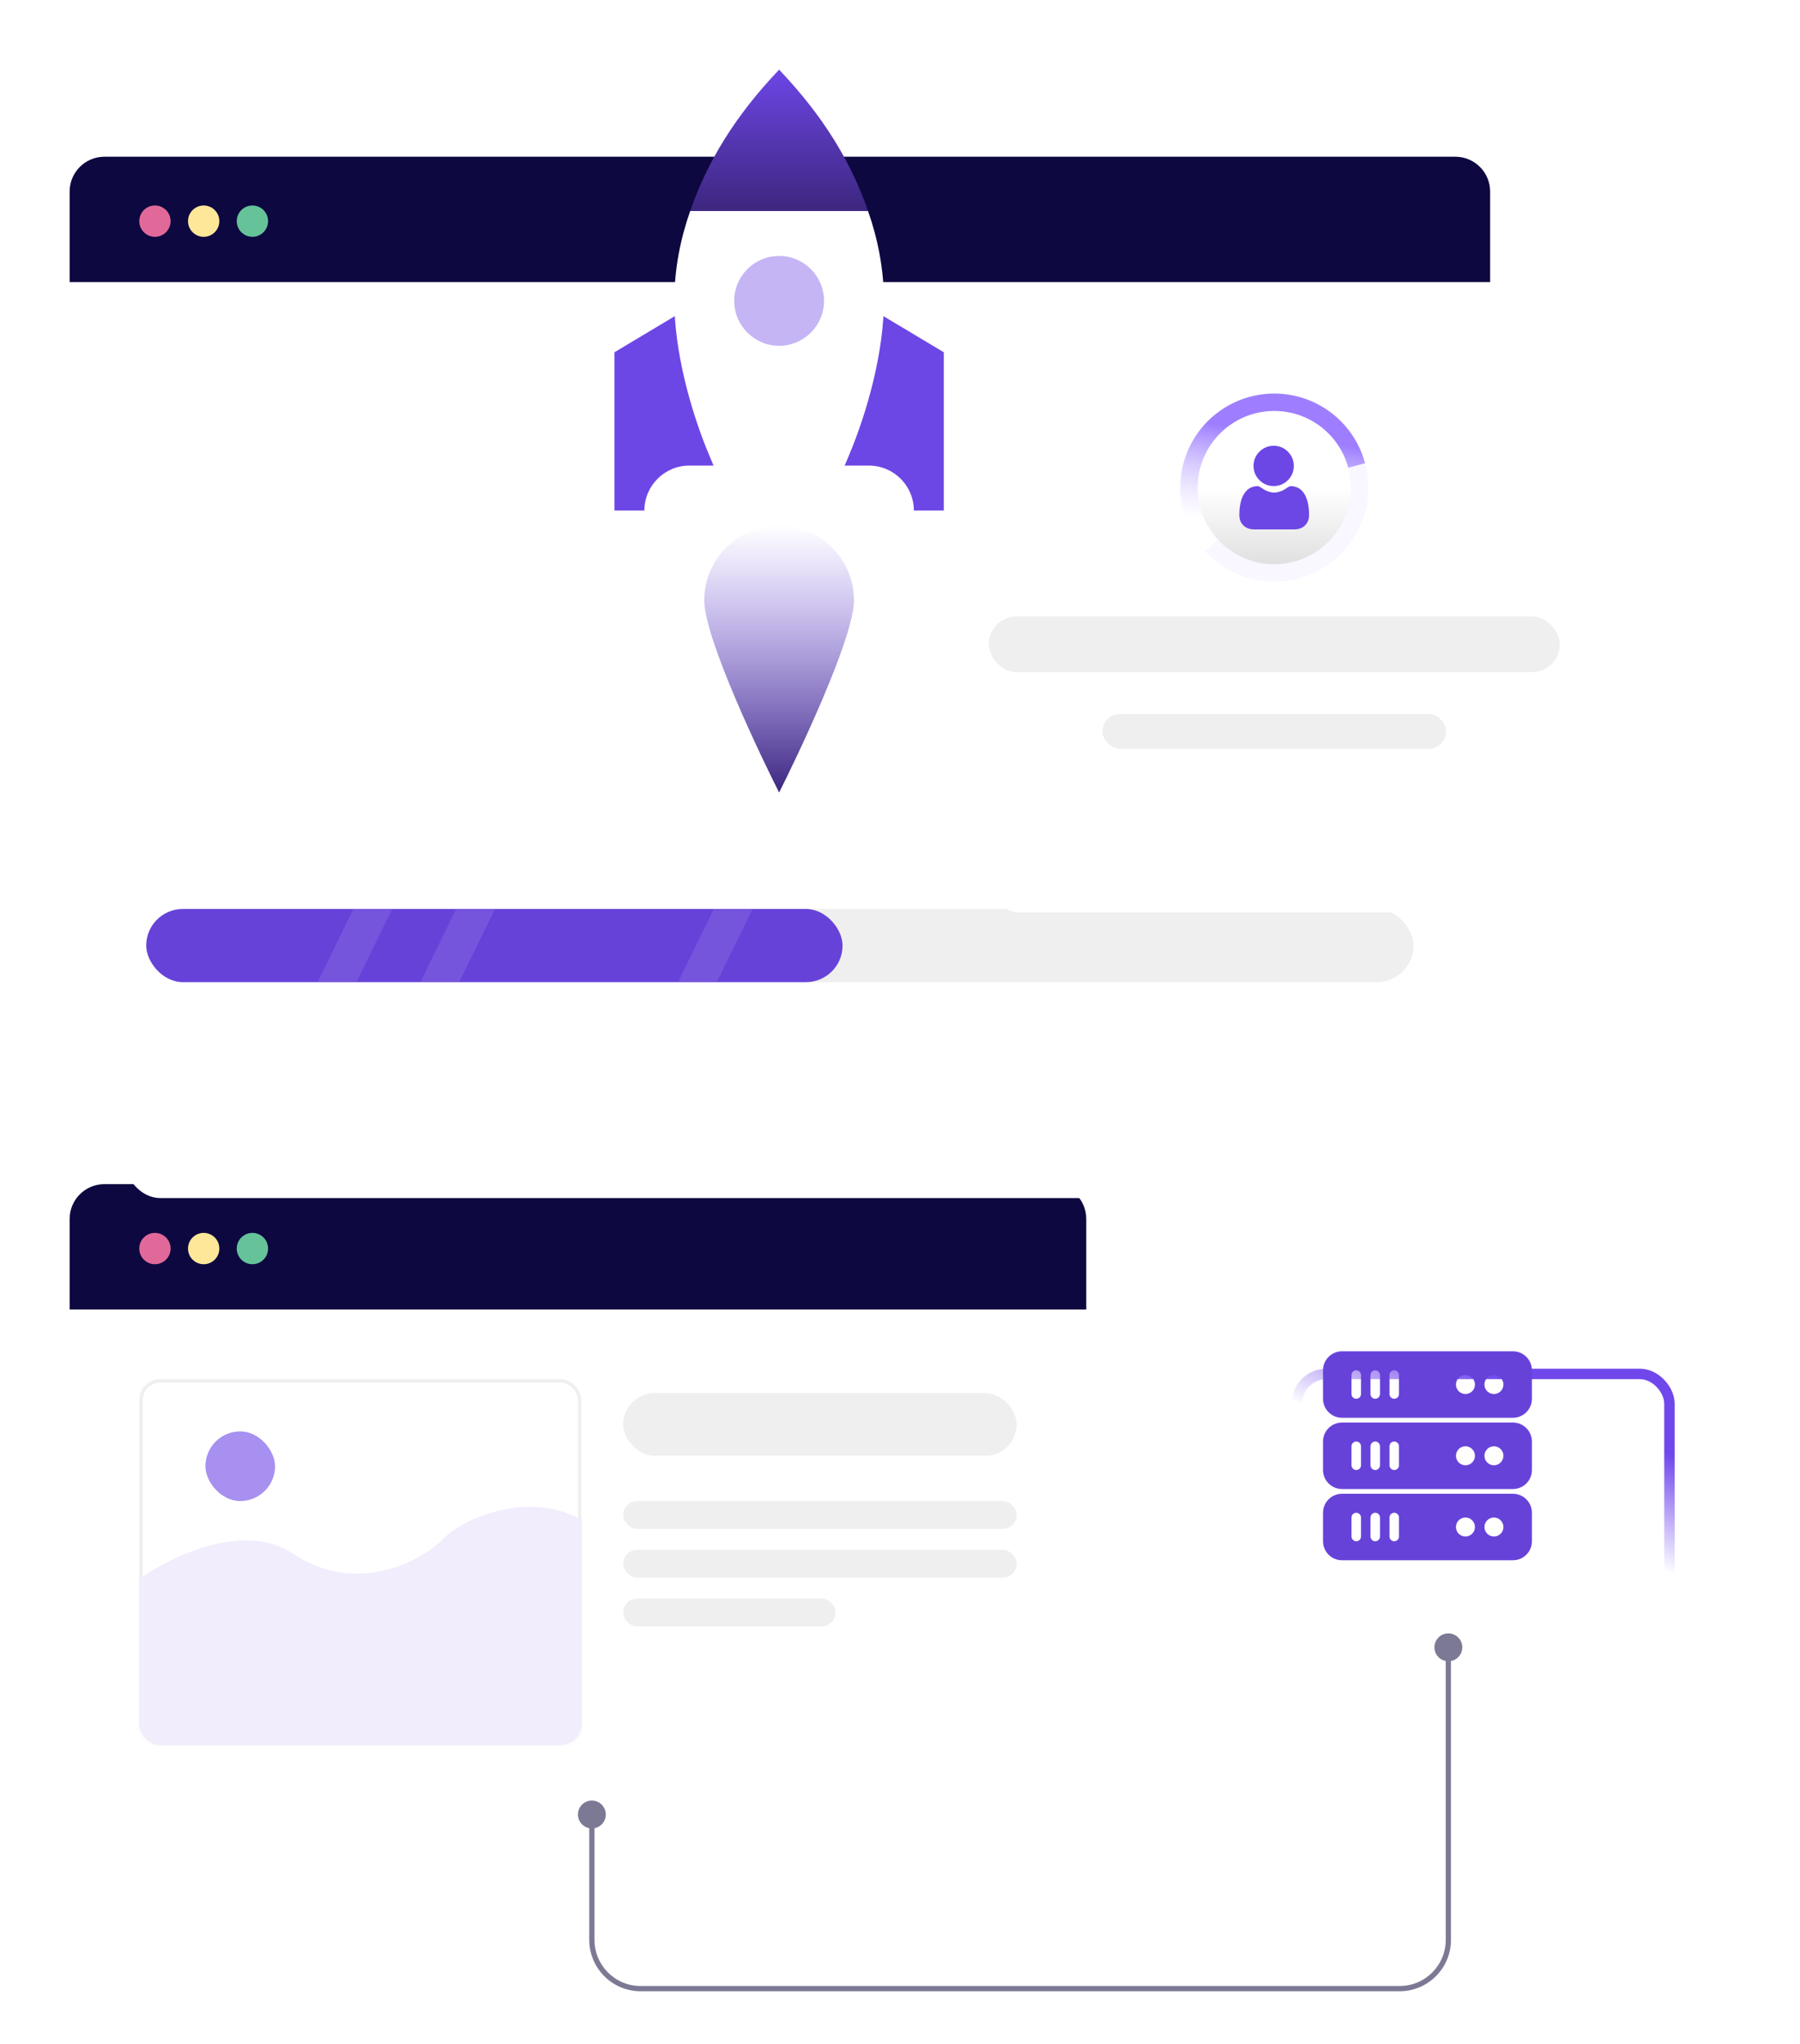<svg width="517" height="587" viewBox="0 0 517 587" fill="none" xmlns="http://www.w3.org/2000/svg">
<g filter="url(#filter0_d_1980_1413)">
<rect x="20" y="340" width="292" height="181" rx="10" fill="white"/>
</g>
<path d="M20 350C20 344.477 24.477 340 30 340H302C307.523 340 312 344.477 312 350V376H20V350Z" fill="#0D0840"/>
<circle cx="44.5" cy="358.5" r="4.5" fill="#E16999"/>
<circle cx="58.5" cy="358.5" r="4.5" fill="#FFE799"/>
<circle cx="72.5" cy="358.5" r="4.5" fill="#65C299"/>
<rect x="40.5" y="396.5" width="126" height="104" rx="5.5" stroke="#EFEFEF"/>
<mask id="mask0_1980_1413" style="mask-type:alpha" maskUnits="userSpaceOnUse" x="40" y="396" width="127" height="105">
<rect x="40" y="396" width="127" height="105" rx="6" fill="#F5F5F5"/>
</mask>
<g mask="url(#mask0_1980_1413)">
<path d="M84.237 446.139C69.936 436.606 48.667 447.102 39.82 453.542V503H177.042V446.139C162.056 423.569 134.431 434.583 127.57 441.625C120.709 448.667 102.111 458.056 84.237 446.139Z" fill="#F1EDFD"/>
<rect x="59" y="411" width="20" height="20" rx="10" fill="#6D46E6" fill-opacity="0.6"/>
</g>
<rect x="179" y="400" width="113" height="18" rx="9" fill="#EFEFEF"/>
<rect x="179" y="431" width="113" height="8" rx="4" fill="#EFEFEF"/>
<rect x="179" y="445" width="113" height="8" rx="4" fill="#EFEFEF"/>
<rect x="179" y="459" width="61" height="8" rx="4" fill="#EFEFEF"/>
<g filter="url(#filter1_d_1980_1413)">
<rect x="355" y="363" width="110" height="110" rx="10" fill="white"/>
<rect x="356.5" y="364.5" width="107" height="107" rx="8.5" stroke="url(#paint0_linear_1980_1413)" stroke-width="3"/>
</g>
<g filter="url(#filter2_d_1980_1413)">
<rect x="20" y="45" width="408" height="269" rx="10" fill="white"/>
</g>
<path d="M20 55C20 49.477 24.477 45 30 45H418C423.523 45 428 49.477 428 55V81H20V55Z" fill="#0D0840"/>
<circle cx="44.5" cy="63.5" r="4.5" fill="#E16999"/>
<circle cx="58.5" cy="63.5" r="4.5" fill="#FFE799"/>
<circle cx="72.5" cy="63.5" r="4.5" fill="#65C299"/>
<g filter="url(#filter3_d_1980_1413)">
<path d="M249.319 40.59L223.779 49.189L198.238 40.59C203.158 26.396 211.1 13.343 223.779 1.5769e-06C236.458 13.343 244.4 26.396 249.319 40.59Z" fill="url(#paint1_linear_1980_1413)"/>
<path d="M185.081 126.585L176.481 126.585L176.481 81.147L201.986 65.893L202.608 72.704C203.565 83.302 206.899 96.067 211.753 107.736L214.222 113.686L197.98 113.686C190.867 113.686 185.081 119.472 185.081 126.585Z" fill="#6D46E6"/>
<path d="M271.076 126.585L262.477 126.585C262.477 119.472 256.69 113.686 249.577 113.686L233.336 113.686L235.805 107.736C240.659 96.067 243.993 83.302 244.95 72.703L245.571 65.892L271.076 81.147L271.076 126.585Z" fill="#6D46E6"/>
<path d="M249.319 40.59L198.238 40.59C195.486 48.415 193.68 57.187 193.68 66.388C193.68 80.637 198.252 97.853 203.828 111.02C209.631 125.291 214.001 129.842 214.663 130.885L232.894 130.885C233.524 129.894 237.933 125.277 243.73 111.02C249.245 97.998 253.877 80.836 253.877 66.388C253.877 57.187 252.071 48.415 249.319 40.59Z" fill="white"/>
<path d="M223.779 207.558C219.22 198.572 202.28 163.52 202.28 152.383C202.28 140.529 211.921 130.885 223.779 130.885C235.637 130.885 245.278 140.529 245.278 152.383C245.278 163.532 227.938 199.359 223.779 207.558Z" fill="url(#paint2_linear_1980_1413)"/>
<path d="M223.779 79.288C216.666 79.288 210.88 73.501 210.879 66.388C210.879 59.275 216.666 53.489 223.779 53.489C230.892 53.489 236.678 59.275 236.678 66.388C236.678 73.502 230.892 79.288 223.779 79.288Z" fill="#C5B5F5"/>
</g>
<rect x="42" y="261" width="364" height="21" rx="10.5" fill="#EFEFEF"/>
<rect x="42" y="261" width="200" height="21" rx="10.5" fill="#6742D9"/>
<mask id="mask1_1980_1413" style="mask-type:alpha" maskUnits="userSpaceOnUse" x="42" y="261" width="200" height="21">
<rect x="42" y="261" width="200" height="21" rx="10.5" fill="#6742D9"/>
</mask>
<g mask="url(#mask1_1980_1413)">
<rect x="128.537" y="205.675" width="10" height="155" transform="rotate(26.045 128.537 205.675)" fill="white" fill-opacity="0.1"/>
<rect x="158.058" y="205.675" width="10" height="155" transform="rotate(26.045 158.058 205.675)" fill="white" fill-opacity="0.1"/>
<rect x="232.058" y="205.675" width="10" height="155" transform="rotate(26.045 232.058 205.675)" fill="white" fill-opacity="0.1"/>
</g>
<g filter="url(#filter4_d_1980_1413)">
<rect x="267" y="140" width="198" height="92" rx="10" fill="white"/>
</g>
<rect x="284" y="177" width="164" height="16" rx="8" fill="#EFEFEF"/>
<rect x="316.655" y="205" width="98.69" height="10" rx="5" fill="#EFEFEF"/>
<circle cx="366" cy="140" r="27" fill="white"/>
<circle cx="366" cy="140" r="27" fill="#F9F7FF"/>
<path d="M392.08 133.012C391.02 129.055 389.073 125.392 386.388 122.299C383.702 119.205 380.348 116.764 376.579 115.159C372.811 113.554 368.726 112.827 364.635 113.035C360.544 113.242 356.554 114.377 352.967 116.354C349.379 118.331 346.289 121.099 343.929 124.447C341.57 127.796 340.003 131.637 339.348 135.681C338.692 139.724 338.966 143.864 340.147 147.786C341.328 151.708 343.386 155.31 346.166 158.319L351.125 153.739C349.04 151.482 347.497 148.781 346.611 145.839C345.725 142.898 345.52 139.793 346.011 136.761C346.503 133.728 347.678 130.847 349.447 128.336C351.217 125.825 353.535 123.749 356.225 122.266C358.916 120.783 361.908 119.932 364.976 119.777C368.045 119.621 371.108 120.166 373.934 121.37C376.761 122.574 379.276 124.405 381.29 126.724C383.304 129.044 384.764 131.792 385.559 134.759L392.08 133.012Z" fill="white"/>
<path d="M392.08 133.012C391.02 129.055 389.073 125.392 386.388 122.299C383.702 119.205 380.348 116.764 376.579 115.159C372.811 113.554 368.726 112.827 364.635 113.035C360.544 113.242 356.554 114.377 352.967 116.354C349.379 118.331 346.289 121.099 343.929 124.447C341.57 127.796 340.003 131.637 339.348 135.681C338.692 139.724 338.966 143.864 340.147 147.786C341.328 151.708 343.386 155.31 346.166 158.319L351.125 153.739C349.04 151.482 347.497 148.781 346.611 145.839C345.725 142.898 345.52 139.793 346.011 136.761C346.503 133.728 347.678 130.847 349.447 128.336C351.217 125.825 353.535 123.749 356.225 122.266C358.916 120.783 361.908 119.932 364.976 119.777C368.045 119.621 371.108 120.166 373.934 121.37C376.761 122.574 379.276 124.405 381.29 126.724C383.304 129.044 384.764 131.792 385.559 134.759L392.08 133.012Z" fill="url(#paint3_linear_1980_1413)"/>
<g filter="url(#filter5_d_1980_1413)">
<circle cx="366" cy="140" r="22" fill="url(#paint4_linear_1980_1413)"/>
</g>
<g clip-path="url(#clip0_1980_1413)">
<path d="M365.829 139.561C367.417 139.561 368.792 138.991 369.916 137.867C371.04 136.744 371.61 135.369 371.61 133.78C371.61 132.192 371.04 130.817 369.916 129.693C368.792 128.57 367.417 128 365.829 128C364.241 128 362.866 128.57 361.742 129.693C360.618 130.817 360.048 132.192 360.048 133.78C360.048 135.369 360.618 136.744 361.742 137.868C362.866 138.991 364.241 139.561 365.829 139.561ZM375.943 146.455C375.911 145.987 375.846 145.477 375.749 144.938C375.652 144.396 375.526 143.883 375.376 143.414C375.221 142.929 375.01 142.45 374.749 141.992C374.479 141.516 374.161 141.101 373.804 140.76C373.431 140.403 372.974 140.116 372.446 139.907C371.92 139.699 371.337 139.593 370.713 139.593C370.468 139.593 370.231 139.694 369.774 139.992C369.448 140.203 369.122 140.414 368.795 140.622C368.48 140.823 368.055 141.011 367.529 141.18C367.015 141.347 366.494 141.431 365.98 141.431C365.465 141.431 364.945 141.347 364.431 141.18C363.905 141.011 363.479 140.823 363.165 140.623C362.801 140.39 362.472 140.178 362.186 139.991C361.729 139.693 361.492 139.593 361.247 139.593C360.623 139.593 360.04 139.699 359.513 139.907C358.986 140.116 358.529 140.403 358.156 140.76C357.799 141.101 357.481 141.516 357.211 141.992C356.95 142.45 356.739 142.929 356.584 143.414C356.434 143.883 356.309 144.396 356.211 144.938C356.115 145.476 356.049 145.987 356.017 146.455C355.984 146.927 355.968 147.4 355.969 147.873C355.969 149.125 356.367 150.14 357.152 150.888C357.928 151.626 358.954 152 360.202 152H371.758C373.006 152 374.032 151.626 374.808 150.888C375.594 150.14 375.992 149.126 375.992 147.872C375.992 147.389 375.976 146.912 375.943 146.455Z" fill="#6D46E6"/>
</g>
<g clip-path="url(#clip1_1980_1413)">
<path d="M434.546 388H385.455C382.446 388 380 390.446 380 393.455V401.636C380 404.645 382.446 407.091 385.455 407.091H434.546C437.554 407.091 440 404.645 440 401.636V393.455C440 390.446 437.554 388 434.546 388ZM390.909 400.273C390.909 401.026 390.299 401.636 389.545 401.636C388.792 401.636 388.182 401.026 388.182 400.273V394.818C388.182 394.064 388.792 393.454 389.546 393.454C390.299 393.454 390.909 394.064 390.909 394.818L390.909 400.273ZM396.364 400.273C396.364 400.452 396.329 400.629 396.26 400.795C396.192 400.96 396.091 401.111 395.964 401.237C395.838 401.364 395.687 401.464 395.522 401.533C395.356 401.601 395.179 401.637 395 401.636C394.821 401.637 394.643 401.601 394.478 401.533C394.312 401.464 394.162 401.364 394.035 401.237C393.909 401.111 393.808 400.96 393.74 400.795C393.671 400.629 393.636 400.452 393.636 400.273V394.818C393.636 394.639 393.671 394.462 393.74 394.296C393.808 394.131 393.909 393.98 394.035 393.854C394.162 393.727 394.312 393.627 394.478 393.558C394.643 393.49 394.821 393.454 395 393.454C395.179 393.454 395.356 393.49 395.522 393.558C395.687 393.627 395.838 393.727 395.964 393.854C396.091 393.98 396.192 394.131 396.26 394.296C396.329 394.462 396.364 394.639 396.364 394.818V400.273ZM401.818 400.273C401.818 400.452 401.783 400.629 401.715 400.795C401.646 400.96 401.546 401.111 401.419 401.237C401.292 401.364 401.142 401.464 400.977 401.533C400.811 401.601 400.634 401.637 400.455 401.636C400.275 401.637 400.098 401.601 399.933 401.533C399.767 401.464 399.617 401.364 399.49 401.237C399.363 401.111 399.263 400.96 399.194 400.795C399.126 400.629 399.091 400.452 399.091 400.273V394.818C399.091 394.639 399.126 394.462 399.194 394.296C399.263 394.131 399.363 393.98 399.49 393.854C399.617 393.727 399.767 393.627 399.933 393.558C400.098 393.49 400.275 393.454 400.455 393.454C400.634 393.454 400.811 393.49 400.977 393.558C401.142 393.627 401.292 393.727 401.419 393.854C401.546 393.98 401.646 394.131 401.715 394.296C401.783 394.462 401.818 394.639 401.818 394.818V400.273ZM420.909 400.273C419.406 400.273 418.182 399.049 418.182 397.546C418.182 396.042 419.406 394.818 420.909 394.818C422.413 394.818 423.636 396.042 423.636 397.545C423.636 399.049 422.413 400.273 420.909 400.273ZM429.091 400.273C427.588 400.273 426.364 399.049 426.364 397.546C426.364 396.042 427.588 394.818 429.091 394.818C430.594 394.818 431.818 396.042 431.818 397.545C431.818 399.049 430.594 400.273 429.091 400.273ZM434.546 408.455H385.455C382.446 408.455 380 410.901 380 413.909V422.091C380 425.099 382.446 427.546 385.455 427.546H434.546C437.554 427.546 440 425.099 440 422.091V413.909C440 410.901 437.554 408.455 434.546 408.455ZM390.909 420.727C390.909 421.481 390.299 422.091 389.545 422.091C388.792 422.091 388.182 421.481 388.182 420.727V415.273C388.182 414.519 388.792 413.909 389.546 413.909C390.299 413.909 390.909 414.519 390.909 415.273L390.909 420.727ZM396.364 420.727C396.364 420.906 396.329 421.084 396.26 421.249C396.192 421.415 396.091 421.565 395.964 421.692C395.838 421.818 395.687 421.919 395.522 421.987C395.356 422.056 395.179 422.091 395 422.091C394.821 422.091 394.643 422.056 394.478 421.987C394.312 421.919 394.162 421.818 394.035 421.692C393.909 421.565 393.808 421.415 393.74 421.249C393.671 421.084 393.636 420.906 393.636 420.727V415.273C393.636 415.094 393.671 414.916 393.74 414.751C393.808 414.585 393.909 414.435 394.035 414.308C394.162 414.182 394.312 414.081 394.478 414.013C394.643 413.944 394.821 413.909 395 413.909C395.179 413.909 395.356 413.944 395.522 414.013C395.687 414.081 395.838 414.182 395.964 414.308C396.091 414.435 396.192 414.585 396.26 414.751C396.329 414.916 396.364 415.094 396.364 415.273V420.727ZM401.818 420.727C401.818 420.906 401.783 421.084 401.715 421.249C401.646 421.415 401.546 421.565 401.419 421.692C401.292 421.818 401.142 421.919 400.977 421.987C400.811 422.056 400.634 422.091 400.455 422.091C400.275 422.091 400.098 422.056 399.933 421.987C399.767 421.919 399.617 421.818 399.49 421.692C399.363 421.565 399.263 421.415 399.194 421.249C399.126 421.084 399.091 420.906 399.091 420.727V415.273C399.091 415.094 399.126 414.916 399.194 414.751C399.263 414.585 399.363 414.435 399.49 414.308C399.617 414.182 399.767 414.081 399.933 414.013C400.098 413.944 400.275 413.909 400.455 413.909C400.634 413.909 400.811 413.944 400.977 414.013C401.142 414.081 401.292 414.182 401.419 414.308C401.546 414.435 401.646 414.585 401.715 414.751C401.783 414.916 401.818 415.094 401.818 415.273V420.727ZM420.909 420.727C419.406 420.727 418.182 419.503 418.182 418C418.182 416.497 419.406 415.273 420.909 415.273C422.413 415.273 423.636 416.497 423.636 418C423.636 419.503 422.413 420.727 420.909 420.727ZM429.091 420.727C427.588 420.727 426.364 419.503 426.364 418C426.364 416.497 427.588 415.273 429.091 415.273C430.594 415.273 431.818 416.497 431.818 418C431.818 419.503 430.594 420.727 429.091 420.727ZM434.546 428.909H385.455C382.446 428.909 380 431.355 380 434.364V442.546C380 445.554 382.446 448 385.455 448H434.546C437.554 448 440 445.554 440 442.546V434.364C440 431.355 437.554 428.909 434.546 428.909ZM390.909 441.182C390.909 441.936 390.299 442.546 389.545 442.546C388.792 442.546 388.182 441.936 388.182 441.182V435.727C388.182 434.974 388.792 434.364 389.546 434.364C390.299 434.364 390.909 434.974 390.909 435.727L390.909 441.182ZM396.364 441.182C396.364 441.361 396.329 441.538 396.26 441.704C396.192 441.869 396.091 442.02 395.964 442.146C395.838 442.273 395.687 442.373 395.522 442.442C395.356 442.51 395.179 442.546 395 442.546C394.821 442.546 394.643 442.51 394.478 442.442C394.312 442.373 394.162 442.273 394.035 442.146C393.909 442.02 393.808 441.869 393.74 441.704C393.671 441.538 393.636 441.361 393.636 441.182V435.727C393.636 435.548 393.671 435.371 393.74 435.205C393.808 435.04 393.909 434.889 394.035 434.763C394.162 434.636 394.312 434.536 394.478 434.467C394.643 434.399 394.821 434.363 395 434.364C395.179 434.363 395.356 434.399 395.522 434.467C395.687 434.536 395.838 434.636 395.964 434.763C396.091 434.889 396.192 435.04 396.26 435.205C396.329 435.371 396.364 435.548 396.364 435.727V441.182ZM401.818 441.182C401.818 441.361 401.783 441.538 401.715 441.704C401.646 441.869 401.546 442.02 401.419 442.146C401.292 442.273 401.142 442.373 400.977 442.442C400.811 442.51 400.634 442.546 400.455 442.546C400.275 442.546 400.098 442.51 399.933 442.442C399.767 442.373 399.617 442.273 399.49 442.146C399.363 442.02 399.263 441.869 399.194 441.704C399.126 441.538 399.091 441.361 399.091 441.182V435.727C399.091 435.548 399.126 435.371 399.194 435.205C399.263 435.04 399.363 434.889 399.49 434.763C399.617 434.636 399.767 434.536 399.933 434.467C400.098 434.399 400.275 434.363 400.455 434.364C400.634 434.363 400.811 434.399 400.977 434.467C401.142 434.536 401.292 434.636 401.419 434.763C401.546 434.889 401.646 435.04 401.715 435.205C401.783 435.371 401.818 435.548 401.818 435.727V441.182ZM420.909 441.182C419.406 441.182 418.182 439.958 418.182 438.455C418.182 436.951 419.406 435.727 420.909 435.727C422.413 435.727 423.636 436.951 423.636 438.455C423.636 439.958 422.413 441.182 420.909 441.182ZM429.091 441.182C427.588 441.182 426.364 439.958 426.364 438.455C426.364 436.951 427.588 435.727 429.091 435.727C430.594 435.727 431.818 436.951 431.818 438.455C431.818 439.958 430.594 441.182 429.091 441.182Z" fill="#6742D9"/>
</g>
<path d="M416 469C413.791 469 412 470.791 412 473C412 475.209 413.791 477 416 477C418.209 477 420 475.209 420 473C420 470.791 418.209 469 416 469ZM170 517C167.791 517 166 518.791 166 521C166 523.209 167.791 525 170 525C172.209 525 174 523.209 174 521C174 518.791 172.209 517 170 517ZM415.25 473L415.25 557L416.75 557L416.75 473L415.25 473ZM402 570.25L184 570.25L184 571.75L402 571.75L402 570.25ZM170.75 557L170.75 521L169.25 521L169.25 557L170.75 557ZM184 570.25C176.682 570.25 170.75 564.318 170.75 557L169.25 557C169.25 565.146 175.854 571.75 184 571.75L184 570.25ZM415.25 557C415.25 564.318 409.318 570.25 402 570.25L402 571.75C410.146 571.75 416.75 565.146 416.75 557L415.25 557Z" fill="#7C7994"/>
<defs>
<filter id="filter0_d_1980_1413" x="0" y="334" width="364" height="253" filterUnits="userSpaceOnUse" color-interpolation-filters="sRGB">
<feFlood flood-opacity="0" result="BackgroundImageFix"/>
<feColorMatrix in="SourceAlpha" type="matrix" values="0 0 0 0 0 0 0 0 0 0 0 0 0 0 0 0 0 0 127 0" result="hardAlpha"/>
<feOffset dx="16" dy="30"/>
<feGaussianBlur stdDeviation="18"/>
<feComposite in2="hardAlpha" operator="out"/>
<feColorMatrix type="matrix" values="0 0 0 0 0.051 0 0 0 0 0.031 0 0 0 0 0.251 0 0 0 0.1 0"/>
<feBlend mode="normal" in2="BackgroundImageFix" result="effect1_dropShadow_1980_1413"/>
<feBlend mode="normal" in="SourceGraphic" in2="effect1_dropShadow_1980_1413" result="shape"/>
</filter>
<filter id="filter1_d_1980_1413" x="335" y="357" width="182" height="182" filterUnits="userSpaceOnUse" color-interpolation-filters="sRGB">
<feFlood flood-opacity="0" result="BackgroundImageFix"/>
<feColorMatrix in="SourceAlpha" type="matrix" values="0 0 0 0 0 0 0 0 0 0 0 0 0 0 0 0 0 0 127 0" result="hardAlpha"/>
<feOffset dx="16" dy="30"/>
<feGaussianBlur stdDeviation="18"/>
<feComposite in2="hardAlpha" operator="out"/>
<feColorMatrix type="matrix" values="0 0 0 0 0.051 0 0 0 0 0.031 0 0 0 0 0.251 0 0 0 0.1 0"/>
<feBlend mode="normal" in2="BackgroundImageFix" result="effect1_dropShadow_1980_1413"/>
<feBlend mode="normal" in="SourceGraphic" in2="effect1_dropShadow_1980_1413" result="shape"/>
</filter>
<filter id="filter2_d_1980_1413" x="0" y="39" width="480" height="341" filterUnits="userSpaceOnUse" color-interpolation-filters="sRGB">
<feFlood flood-opacity="0" result="BackgroundImageFix"/>
<feColorMatrix in="SourceAlpha" type="matrix" values="0 0 0 0 0 0 0 0 0 0 0 0 0 0 0 0 0 0 127 0" result="hardAlpha"/>
<feOffset dx="16" dy="30"/>
<feGaussianBlur stdDeviation="18"/>
<feComposite in2="hardAlpha" operator="out"/>
<feColorMatrix type="matrix" values="0 0 0 0 0.051 0 0 0 0 0.031 0 0 0 0 0.251 0 0 0 0.1 0"/>
<feBlend mode="normal" in2="BackgroundImageFix" result="effect1_dropShadow_1980_1413"/>
<feBlend mode="normal" in="SourceGraphic" in2="effect1_dropShadow_1980_1413" result="shape"/>
</filter>
<filter id="filter3_d_1980_1413" x="158.481" y="0" width="130.595" height="245.558" filterUnits="userSpaceOnUse" color-interpolation-filters="sRGB">
<feFlood flood-opacity="0" result="BackgroundImageFix"/>
<feColorMatrix in="SourceAlpha" type="matrix" values="0 0 0 0 0 0 0 0 0 0 0 0 0 0 0 0 0 0 127 0" result="hardAlpha"/>
<feOffset dy="20"/>
<feGaussianBlur stdDeviation="9"/>
<feComposite in2="hardAlpha" operator="out"/>
<feColorMatrix type="matrix" values="0 0 0 0 0.188 0 0 0 0 0.122 0 0 0 0 0.4 0 0 0 0.2 0"/>
<feBlend mode="normal" in2="BackgroundImageFix" result="effect1_dropShadow_1980_1413"/>
<feBlend mode="normal" in="SourceGraphic" in2="effect1_dropShadow_1980_1413" result="shape"/>
</filter>
<filter id="filter4_d_1980_1413" x="247" y="134" width="270" height="164" filterUnits="userSpaceOnUse" color-interpolation-filters="sRGB">
<feFlood flood-opacity="0" result="BackgroundImageFix"/>
<feColorMatrix in="SourceAlpha" type="matrix" values="0 0 0 0 0 0 0 0 0 0 0 0 0 0 0 0 0 0 127 0" result="hardAlpha"/>
<feOffset dx="16" dy="30"/>
<feGaussianBlur stdDeviation="18"/>
<feComposite in2="hardAlpha" operator="out"/>
<feColorMatrix type="matrix" values="0 0 0 0 0.051 0 0 0 0 0.031 0 0 0 0 0.251 0 0 0 0.1 0"/>
<feBlend mode="normal" in2="BackgroundImageFix" result="effect1_dropShadow_1980_1413"/>
<feBlend mode="normal" in="SourceGraphic" in2="effect1_dropShadow_1980_1413" result="shape"/>
</filter>
<filter id="filter5_d_1980_1413" x="339" y="113" width="54" height="54" filterUnits="userSpaceOnUse" color-interpolation-filters="sRGB">
<feFlood flood-opacity="0" result="BackgroundImageFix"/>
<feColorMatrix in="SourceAlpha" type="matrix" values="0 0 0 0 0 0 0 0 0 0 0 0 0 0 0 0 0 0 127 0" result="hardAlpha"/>
<feOffset/>
<feGaussianBlur stdDeviation="2.5"/>
<feComposite in2="hardAlpha" operator="out"/>
<feColorMatrix type="matrix" values="0 0 0 0 0.051 0 0 0 0 0.031 0 0 0 0 0.251 0 0 0 0.15 0"/>
<feBlend mode="normal" in2="BackgroundImageFix" result="effect1_dropShadow_1980_1413"/>
<feBlend mode="normal" in="SourceGraphic" in2="effect1_dropShadow_1980_1413" result="shape"/>
</filter>
<linearGradient id="paint0_linear_1980_1413" x1="410" y1="363" x2="397" y2="391.5" gradientUnits="userSpaceOnUse">
<stop stop-color="#7047EB"/>
<stop offset="1" stop-color="#7047EB" stop-opacity="0"/>
</linearGradient>
<linearGradient id="paint1_linear_1980_1413" x1="223.977" y1="-2.68932e-05" x2="223.977" y2="39.817" gradientUnits="userSpaceOnUse">
<stop stop-color="#6D46E6"/>
<stop offset="1" stop-color="#3D2780"/>
</linearGradient>
<linearGradient id="paint2_linear_1980_1413" x1="223.977" y1="207.542" x2="223.977" y2="130.797" gradientUnits="userSpaceOnUse">
<stop stop-color="#3C277F"/>
<stop offset="1" stop-color="#6C46E5" stop-opacity="0"/>
</linearGradient>
<linearGradient id="paint3_linear_1980_1413" x1="386.5" y1="128" x2="382" y2="155.5" gradientUnits="userSpaceOnUse">
<stop stop-color="#9E7EFF"/>
<stop offset="1" stop-color="#DACEFF" stop-opacity="0"/>
</linearGradient>
<linearGradient id="paint4_linear_1980_1413" x1="366" y1="118" x2="366" y2="162" gradientUnits="userSpaceOnUse">
<stop offset="0.506" stop-color="white"/>
<stop offset="1" stop-color="#E0E0E0"/>
</linearGradient>
<clipPath id="clip0_1980_1413">
<rect width="24" height="24" fill="white" transform="translate(354 128)"/>
</clipPath>
<clipPath id="clip1_1980_1413">
<rect width="60" height="60" fill="white" transform="translate(380 388)"/>
</clipPath>
</defs>
</svg>
